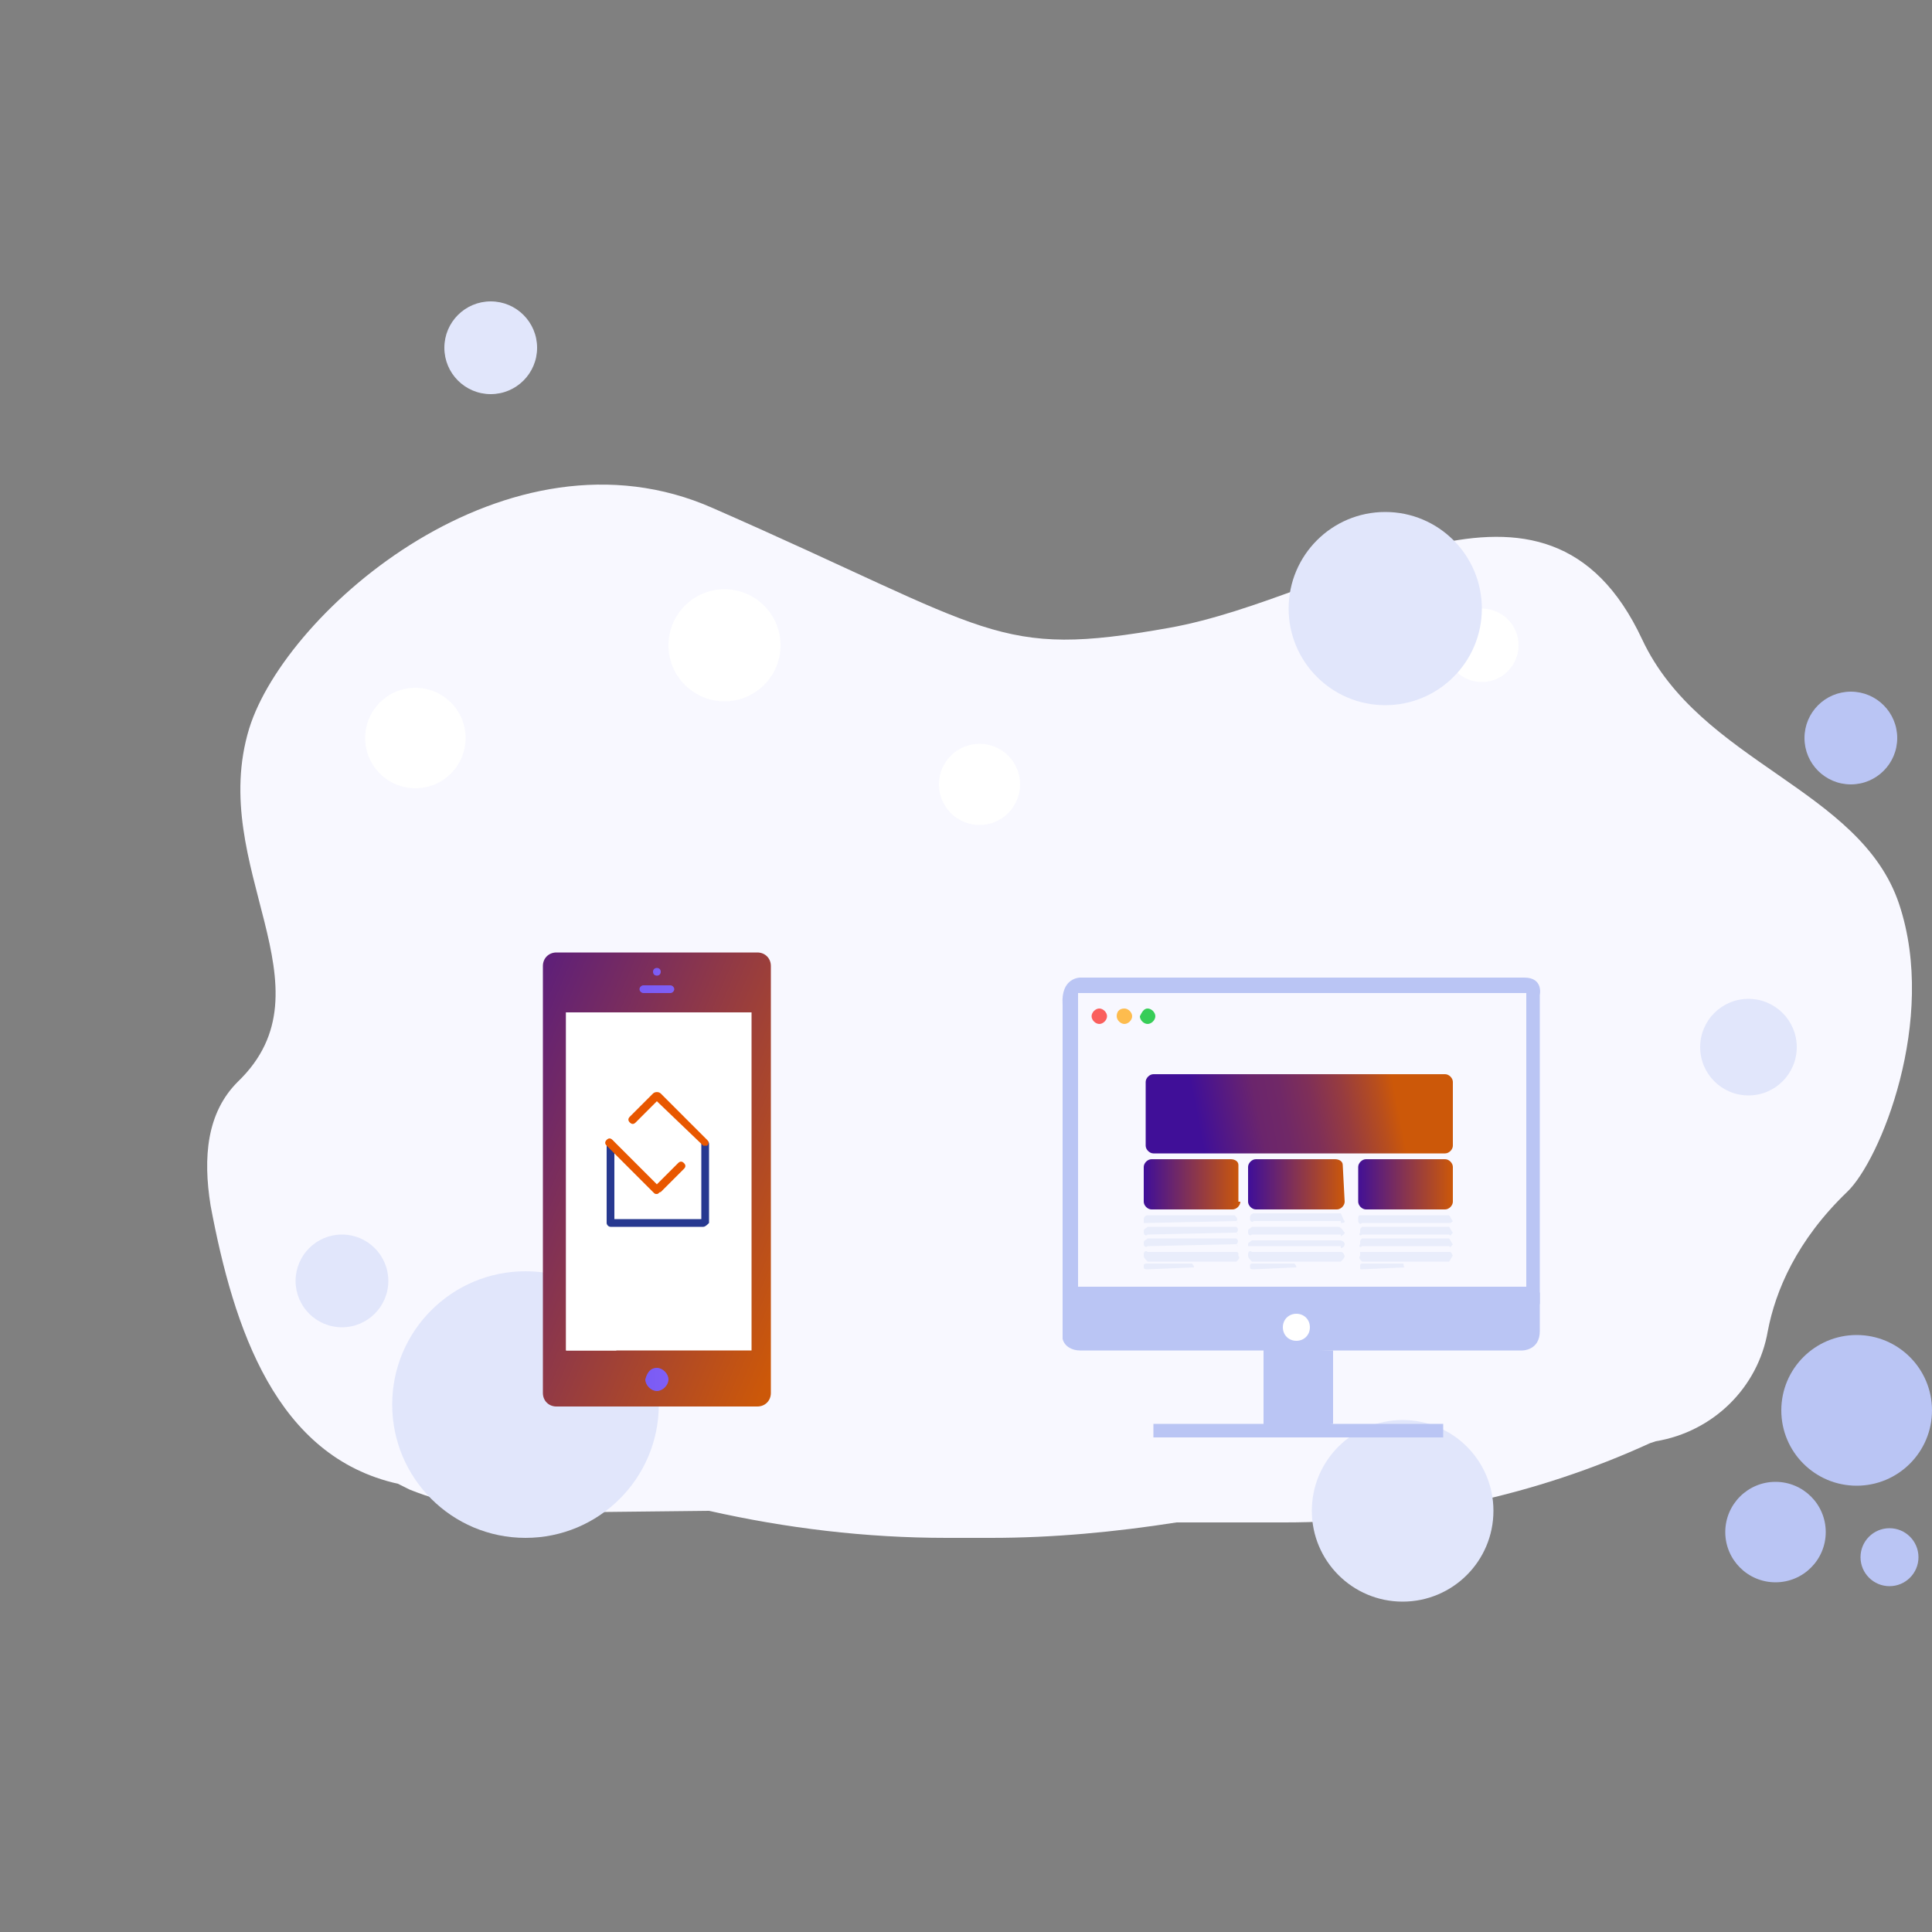 <?xml version="1.0" encoding="utf-8"?>
<!-- Generator: Adobe Illustrator 17.1.0, SVG Export Plug-In . SVG Version: 6.00 Build 0)  -->
<!DOCTYPE svg PUBLIC "-//W3C//DTD SVG 1.1//EN" "http://www.w3.org/Graphics/SVG/1.1/DTD/svg11.dtd">
<svg version="1.1" id="Layer_1" xmlns="http://www.w3.org/2000/svg" xmlns:xlink="http://www.w3.org/1999/xlink" x="0px" y="0px"
	 viewBox="0 0 100 100" enable-background="new 0 0 100 100" xml:space="preserve">
<rect x="0" y="0" width="100" height="100" fill="#808080" stroke="none"/>
<path fill="#F8F8FF" d="M20.6,76.8c-6.3-1.4-8.5-8-9.7-14.4c-0.4-2.5-0.2-4.8,1.4-6.4c5.1-4.9-1.6-11.1,0.6-18.3
	c1.9-6.1,13.4-16.1,24-11.4c14.6,6.4,14.6,7.8,23.6,6.2c9-1.6,19.5-10.1,24.5,0.6c3,6.4,11.3,7.7,13.3,13.7s-1,13.3-2.7,14.9
	c-2.6,2.5-3.7,5.1-4.1,7.2c-0.5,2.9-2.8,5.2-5.8,5.7l-0.3,0.1c-5.9,2.7-12.4,4.1-18.9,4.1h-5.6c-3.2,0.5-6.4,0.8-9.6,0.8l0,0H49
	c-4.2,0-8.3-0.5-12.3-1.4l-9.1,0.1c-2.2,0-4.4-0.4-6.4-1.2L20.6,76.8z"/>
<circle fill="#FFFFFF" cx="37.5" cy="33.4" r="2.9"/>
<circle fill="#FFFFFF" cx="50.7" cy="40.6" r="2.1"/>
<circle fill="#FFFFFF" cx="73.2" cy="32.8" r="2.6"/>
<circle fill="#FFFFFF" cx="70.3" cy="33.1" r="1.9"/>
<circle fill="#FFFFFF" cx="76.7" cy="33.4" r="1.9"/>
<circle fill="#FFFFFF" cx="21.5" cy="38.2" r="2.6"/>
<ellipse fill="#BAC5F4" cx="96.1" cy="73" rx="3.9" ry="3.9"/>
<circle fill="#E1E6FB" cx="27.2" cy="72.7" r="6.9"/>
<circle fill="#E1E6FB" cx="72.6" cy="78.2" r="4.7"/>
<circle fill="#E1E6FB" cx="90.5" cy="54.2" r="2.5"/>
<circle fill="#E1E6FB" cx="71.7" cy="31.5" r="5"/>
<circle fill="#E1E6FB" cx="25.4" cy="18" r="2.4"/>
<circle fill="#E1E6FB" cx="17.7" cy="66.3" r="2.4"/>
<circle fill="#BAC5F4" cx="95.8" cy="38.2" r="2.4"/>
<circle fill="#BAC5F4" cx="91.9" cy="79.3" r="2.6"/>
<circle fill="#BAC5F4" cx="97.8" cy="80.6" r="1.5"/>
<path fill="#BAC5F4" d="M55.9,69.9h22.9c0,0,0.9,0,0.9-1v-2H55v2.4C55.1,69.7,55.5,69.9,55.9,69.9"/>
<path fill="#BAC5F4" d="M55,52v15.7l24.7-0.2v-16c0,0,0.2-0.9-0.8-0.9h-23C55.9,50.6,54.9,50.6,55,52"/>
<polygon fill="#BAC5F4" points="65.4,74.1 65.4,69.8 69,69.9 69,73.7 "/>
<polygon fill="#BAC5F4" points="59.7,73.7 74.7,73.7 74.7,74.4 59.7,74.4 "/>
<path fill="#FFFFFF" d="M67.1,68c0.4,0,0.7,0.3,0.7,0.7s-0.3,0.7-0.7,0.7s-0.7-0.3-0.7-0.7S66.7,68,67.1,68L67.1,68"/>
<rect x="55.8" y="51.4" fill="#F8F8FF" width="23.2" height="15.2"/>
<path fill="#FA5F5D" d="M56.9,52.2c0.2,0,0.4,0.2,0.4,0.4S57.1,53,56.9,53s-0.4-0.2-0.4-0.4S56.7,52.2,56.9,52.2L56.9,52.2"/>
<path fill="#FDBC4E" d="M58.2,52.2c0.2,0,0.4,0.2,0.4,0.4S58.4,53,58.2,53s-0.4-0.2-0.4-0.4S57.9,52.2,58.2,52.2L58.2,52.2"/>
<path fill="#37CD58" d="M59.4,52.2c0.2,0,0.4,0.2,0.4,0.4S59.6,53,59.4,53S59,52.8,59,52.6C59.1,52.4,59.2,52.2,59.4,52.2L59.4,52.2
	"/>
<linearGradient id="SVGID_1_" gradientUnits="userSpaceOnUse" x1="62.069" y1="58.669" x2="72.236" y2="56.669">
	<stop  offset="5.376345e-003" style="stop-color:#400F98"/>
	<stop  offset="0.231" style="stop-color:#601F78"/>
	<stop  offset="0.311" style="stop-color:#6B256C"/>
	<stop  offset="0.433" style="stop-color:#702867"/>
	<stop  offset="0.581" style="stop-color:#7F2F58"/>
	<stop  offset="0.743" style="stop-color:#973C3F"/>
	<stop  offset="0.914" style="stop-color:#B84E1D"/>
	<stop  offset="1" style="stop-color:#CC5809"/>
</linearGradient>
<path fill="url(#SVGID_1_)" d="M75.2,59.3c0,0.2-0.2,0.4-0.4,0.4l0,0H59.7c-0.2,0-0.4-0.2-0.4-0.4V56c0-0.2,0.2-0.4,0.4-0.4h15.1
	c0.2,0,0.4,0.2,0.4,0.4l0,0l0,0L75.2,59.3z"/>
<linearGradient id="SVGID_2_" gradientUnits="userSpaceOnUse" x1="1315.166" y1="-1106.624" x2="1340.766" y2="-1106.624" gradientTransform="matrix(0.194 0 0 -0.194 -195.907 -153.385)">
	<stop  offset="0" style="stop-color:#400F98"/>
	<stop  offset="1" style="stop-color:#CC5809"/>
</linearGradient>
<path fill="url(#SVGID_2_)" d="M64.2,62.2c0,0.2-0.2,0.4-0.4,0.4l0,0h-4.2c-0.2,0-0.4-0.2-0.4-0.4v-1.8c0-0.2,0.2-0.4,0.4-0.4h4.1
	c0.2,0,0.4,0.1,0.4,0.3l0,0l0,0v1.9H64.2z"/>
<linearGradient id="SVGID_3_" gradientUnits="userSpaceOnUse" x1="1343.1" y1="-1106.624" x2="1368.7" y2="-1106.624" gradientTransform="matrix(0.194 0 0 -0.194 -195.907 -153.385)">
	<stop  offset="0" style="stop-color:#400F98"/>
	<stop  offset="1" style="stop-color:#CC5809"/>
</linearGradient>
<path fill="url(#SVGID_3_)" d="M69.6,62.2c0,0.2-0.2,0.4-0.4,0.4l0,0H65c-0.2,0-0.4-0.2-0.4-0.4v-1.8c0-0.2,0.2-0.4,0.4-0.4h4.1
	c0.2,0,0.4,0.1,0.4,0.3l0,0L69.6,62.2L69.6,62.2z"/>
<linearGradient id="SVGID_4_" gradientUnits="userSpaceOnUse" x1="1371.81" y1="-1106.624" x2="1397.416" y2="-1106.624" gradientTransform="matrix(0.194 0 0 -0.194 -195.907 -153.385)">
	<stop  offset="0" style="stop-color:#400F98"/>
	<stop  offset="1" style="stop-color:#CC5809"/>
</linearGradient>
<path fill="url(#SVGID_4_)" d="M75.2,62.2c0,0.2-0.2,0.4-0.4,0.4h-4.1c-0.2,0-0.4-0.2-0.4-0.4v-1.8c0-0.2,0.2-0.4,0.4-0.4h4.1
	c0.2,0,0.4,0.2,0.4,0.4l0,0l0,0V62.2L75.2,62.2z"/>
<path fill="#E9EDFB" d="M69.6,63.2c0,0.1-0.1,0.1-0.2,0.1c0,0,0,0,0-0.1h-4.5c-0.1,0.1-0.2,0-0.2-0.1V63c0-0.1,0.1-0.2,0.2-0.2h4.5
	C69.5,63,69.5,63.1,69.6,63.2C69.5,63.1,69.5,63.1,69.6,63.2L69.6,63.2L69.6,63.2z"/>
<path fill="#E9EDFB" d="M69.6,63.8c0,0.1-0.1,0.1-0.2,0.2c0,0,0,0,0-0.1h-4.6c-0.1,0.1-0.2,0-0.2-0.1v-0.1c0-0.1,0.1-0.1,0.2-0.2
	h4.5C69.5,63.6,69.5,63.7,69.6,63.8L69.6,63.8L69.6,63.8z"/>
<path fill="#E9EDFB" d="M69.6,64.4c0,0.1-0.1,0.2-0.2,0.2c0,0,0,0,0-0.1h-4.6c-0.1,0-0.2,0-0.2,0l0,0v-0.1c0-0.1,0.1-0.1,0.2-0.2
	h4.5C69.5,64.2,69.6,64.3,69.6,64.4L69.6,64.4z"/>
<path fill="#E9EDFB" d="M69.6,65c0,0.1-0.1,0.2-0.2,0.3h-4.6c-0.1-0.1-0.2-0.2-0.2-0.3v-0.1c0-0.1,0.1-0.2,0.2-0.1h4.5
	C69.5,64.8,69.5,64.8,69.6,65C69.5,64.9,69.5,64.9,69.6,65C69.5,64.9,69.5,64.9,69.6,65L69.6,65L69.6,65z"/>
<path fill="#E9EDFB" d="M67.1,65.6C67.1,65.7,67.1,65.7,67.1,65.6l-2.2,0.1c-0.1,0-0.2,0-0.2-0.1v-0.1c0-0.1,0.1-0.1,0.2-0.1H67
	C67,65.4,67.1,65.5,67.1,65.6L67.1,65.6L67.1,65.6z"/>
<path fill="#E9EDFB" d="M75.2,63.2c-0.1,0.1-0.1,0.1-0.2,0.1h-4.5c-0.1,0.1-0.2,0-0.2-0.1l0,0v-0.1c0-0.1,0-0.2,0.1-0.2H75
	C75.1,63,75.1,63.1,75.2,63.2L75.2,63.2L75.2,63.2z"/>
<path fill="#E9EDFB" d="M75.2,63.8c-0.1,0.1-0.1,0.2-0.2,0.1h-4.5c-0.1,0.1-0.2,0-0.1-0.1v-0.1c0-0.1,0-0.1,0.1-0.2H75
	C75.1,63.6,75.1,63.7,75.2,63.8L75.2,63.8z"/>
<path fill="#E9EDFB" d="M75.2,64.4c-0.1,0.1-0.1,0.2-0.2,0.1h-4.5c-0.1,0.1-0.2,0-0.1-0.1v-0.1c0-0.1,0-0.1,0.1-0.2H75
	C75.1,64.2,75.1,64.3,75.2,64.4L75.2,64.4z"/>
<path fill="#E9EDFB" d="M75.2,65c-0.1,0.1-0.1,0.2-0.2,0.3h-4.5c-0.1-0.1-0.2-0.2-0.1-0.3v-0.1v-0.1h0.1H75
	C75.1,64.8,75.1,64.8,75.2,65L75.2,65L75.2,65z"/>
<path fill="#E9EDFB" d="M72.7,65.6C72.7,65.7,72.7,65.7,72.7,65.6l-2.2,0.1c-0.1,0-0.1,0-0.1-0.1v-0.1c0-0.1,0.1-0.1,0.1-0.1l0,0
	h2.1C72.7,65.4,72.6,65.5,72.7,65.6L72.7,65.6z"/>
<path fill="#E9EDFB" d="M64,63.2C64.1,63.3,64.1,63.4,64,63.2l-4.6,0.1c-0.1,0-0.1,0-0.2,0c0,0,0,0,0-0.1v-0.1
	c0-0.1,0.1-0.2,0.2-0.2h4.5C64,63,64.1,63.1,64,63.2L64,63.2L64,63.2z"/>
<path fill="#E9EDFB" d="M64,63.8C64.1,63.9,64.1,64,64,63.8l-4.6,0.1c-0.1,0.1-0.2,0-0.2-0.1v-0.1c0-0.1,0.1-0.1,0.2-0.2H64
	C64.1,63.6,64.1,63.7,64,63.8L64,63.8L64,63.8z"/>
<path fill="#E9EDFB" d="M64,64.4C64.1,64.5,64.1,64.6,64,64.4l-4.6,0.1c-0.1,0.1-0.2,0-0.2-0.1v-0.1c0-0.1,0.1-0.1,0.2-0.2H64
	C64.1,64.2,64.1,64.3,64,64.4L64,64.4L64,64.4z"/>
<path fill="#E9EDFB" d="M62.7,64.8H64c0.1,0,0.1,0.1,0.1,0.1V65c0.1,0.1,0,0.2-0.1,0.3h-4.6c-0.1-0.1-0.2-0.2-0.2-0.3v-0.1
	c0-0.1,0.1-0.2,0.2-0.1l0,0H62.7"/>
<path fill="#E9EDFB" d="M61.8,65.6C61.8,65.7,61.8,65.7,61.8,65.6l-2.4,0.1c-0.1,0-0.2,0-0.2-0.1v-0.1c0-0.1,0.1-0.1,0.2-0.1h2.3
	C61.7,65.4,61.8,65.5,61.8,65.6L61.8,65.6C61.8,65.5,61.8,65.5,61.8,65.6L61.8,65.6z"/>
<linearGradient id="SVGID_5_" gradientUnits="userSpaceOnUse" x1="42.628" y1="64.757" x2="20.128" y2="55.09">
	<stop  offset="6.775061e-004" style="stop-color:#CC5809"/>
	<stop  offset="0.999" style="stop-color:#400F98"/>
</linearGradient>
<path fill="url(#SVGID_5_)" d="M39.9,72.1c0,0.4-0.3,0.7-0.7,0.7l0,0H28.8c-0.4,0-0.7-0.3-0.7-0.7V50c0-0.4,0.3-0.7,0.7-0.7h10.4
	c0.4,0,0.7,0.3,0.7,0.7C39.9,50,39.9,72.1,39.9,72.1z"/>
<rect x="29.3" y="52.4" fill="#FFFFFF" width="9.6" height="17.5"/>
<polygon fill="#FFFFFF" points="29.3,69.9 29.3,52.4 35.8,52.4 31.9,69.9 "/>
<linearGradient id="SVGID_6_" gradientUnits="userSpaceOnUse" x1="170.6" y1="474.603" x2="179.878" y2="474.603" gradientTransform="matrix(0.194 0 0 0.194 0 -40.873)">
	<stop  offset="0" style="stop-color:#7A5BF5"/>
	<stop  offset="1" style="stop-color:#805FF5"/>
</linearGradient>
<path fill="url(#SVGID_6_)" d="M33.3,51h1.4c0.1,0,0.2,0.1,0.2,0.2l0,0c0,0.1-0.1,0.2-0.2,0.2h-1.4c-0.1,0-0.2-0.1-0.2-0.2l0,0
	C33.1,51.1,33.2,51,33.3,51z"/>
<linearGradient id="SVGID_7_" gradientUnits="userSpaceOnUse" x1="174.4" y1="469.963" x2="176.131" y2="469.963" gradientTransform="matrix(0.194 0 0 0.194 0 -40.873)">
	<stop  offset="0" style="stop-color:#7A5BF5"/>
	<stop  offset="1" style="stop-color:#805FF5"/>
</linearGradient>
<circle fill="url(#SVGID_7_)" cx="34" cy="50.3" r="0.2"/>
<linearGradient id="SVGID_8_" gradientUnits="userSpaceOnUse" x1="1040.458" y1="898.204" x2="1046.218" y2="898.204" gradientTransform="matrix(0.194 0 0 0.194 -168.38 -102.852)">
	<stop  offset="0" style="stop-color:#7A5BF5"/>
	<stop  offset="1" style="stop-color:#805FF5"/>
</linearGradient>
<path fill="url(#SVGID_8_)" d="M34,70.8c0.3,0,0.6,0.3,0.6,0.6S34.3,72,34,72s-0.6-0.3-0.6-0.6C33.5,71,33.7,70.8,34,70.8L34,70.8"
	/>
<circle fill="none" cx="34" cy="71.3" r="0.6"/>
<g>
	<g>
		<g>
			<path fill="#273990" d="M36.4,63.5h-4.8c-0.1,0-0.2-0.1-0.2-0.2v-4.1c0-0.1,0.1-0.2,0.2-0.2s0.2,0.1,0.2,0.2v3.9h4.5v-3.9
				c0-0.1,0.1-0.2,0.2-0.2c0.1,0,0.2,0.1,0.2,0.2v4.1C36.6,63.4,36.5,63.5,36.4,63.5z"/>
		</g>
	</g>
	<g>
		<g>
			<path fill="#E85700" d="M34,61.8L34,61.8c-0.1,0-0.1,0-0.2-0.1l-2.4-2.4c-0.1-0.1-0.1-0.2,0-0.3s0.2-0.1,0.3,0l2.3,2.3l1.1-1.1
				c0.1-0.1,0.2-0.1,0.3,0s0.1,0.2,0,0.3l-1.2,1.2C34.1,61.7,34.1,61.8,34,61.8z"/>
		</g>
	</g>
	<g>
		<g>
			<path fill="#E85700" d="M36.4,59.3C36.3,59.3,36.3,59.3,36.4,59.3L34,57l-1.1,1.1c-0.1,0.1-0.2,0.1-0.3,0s-0.1-0.2,0-0.3l1.2-1.2
				c0.1-0.1,0.3-0.1,0.4,0l2.4,2.4c0.1,0.1,0.1,0.2,0,0.3C36.5,59.3,36.5,59.3,36.4,59.3z"/>
		</g>
	</g>
</g>
</svg>
